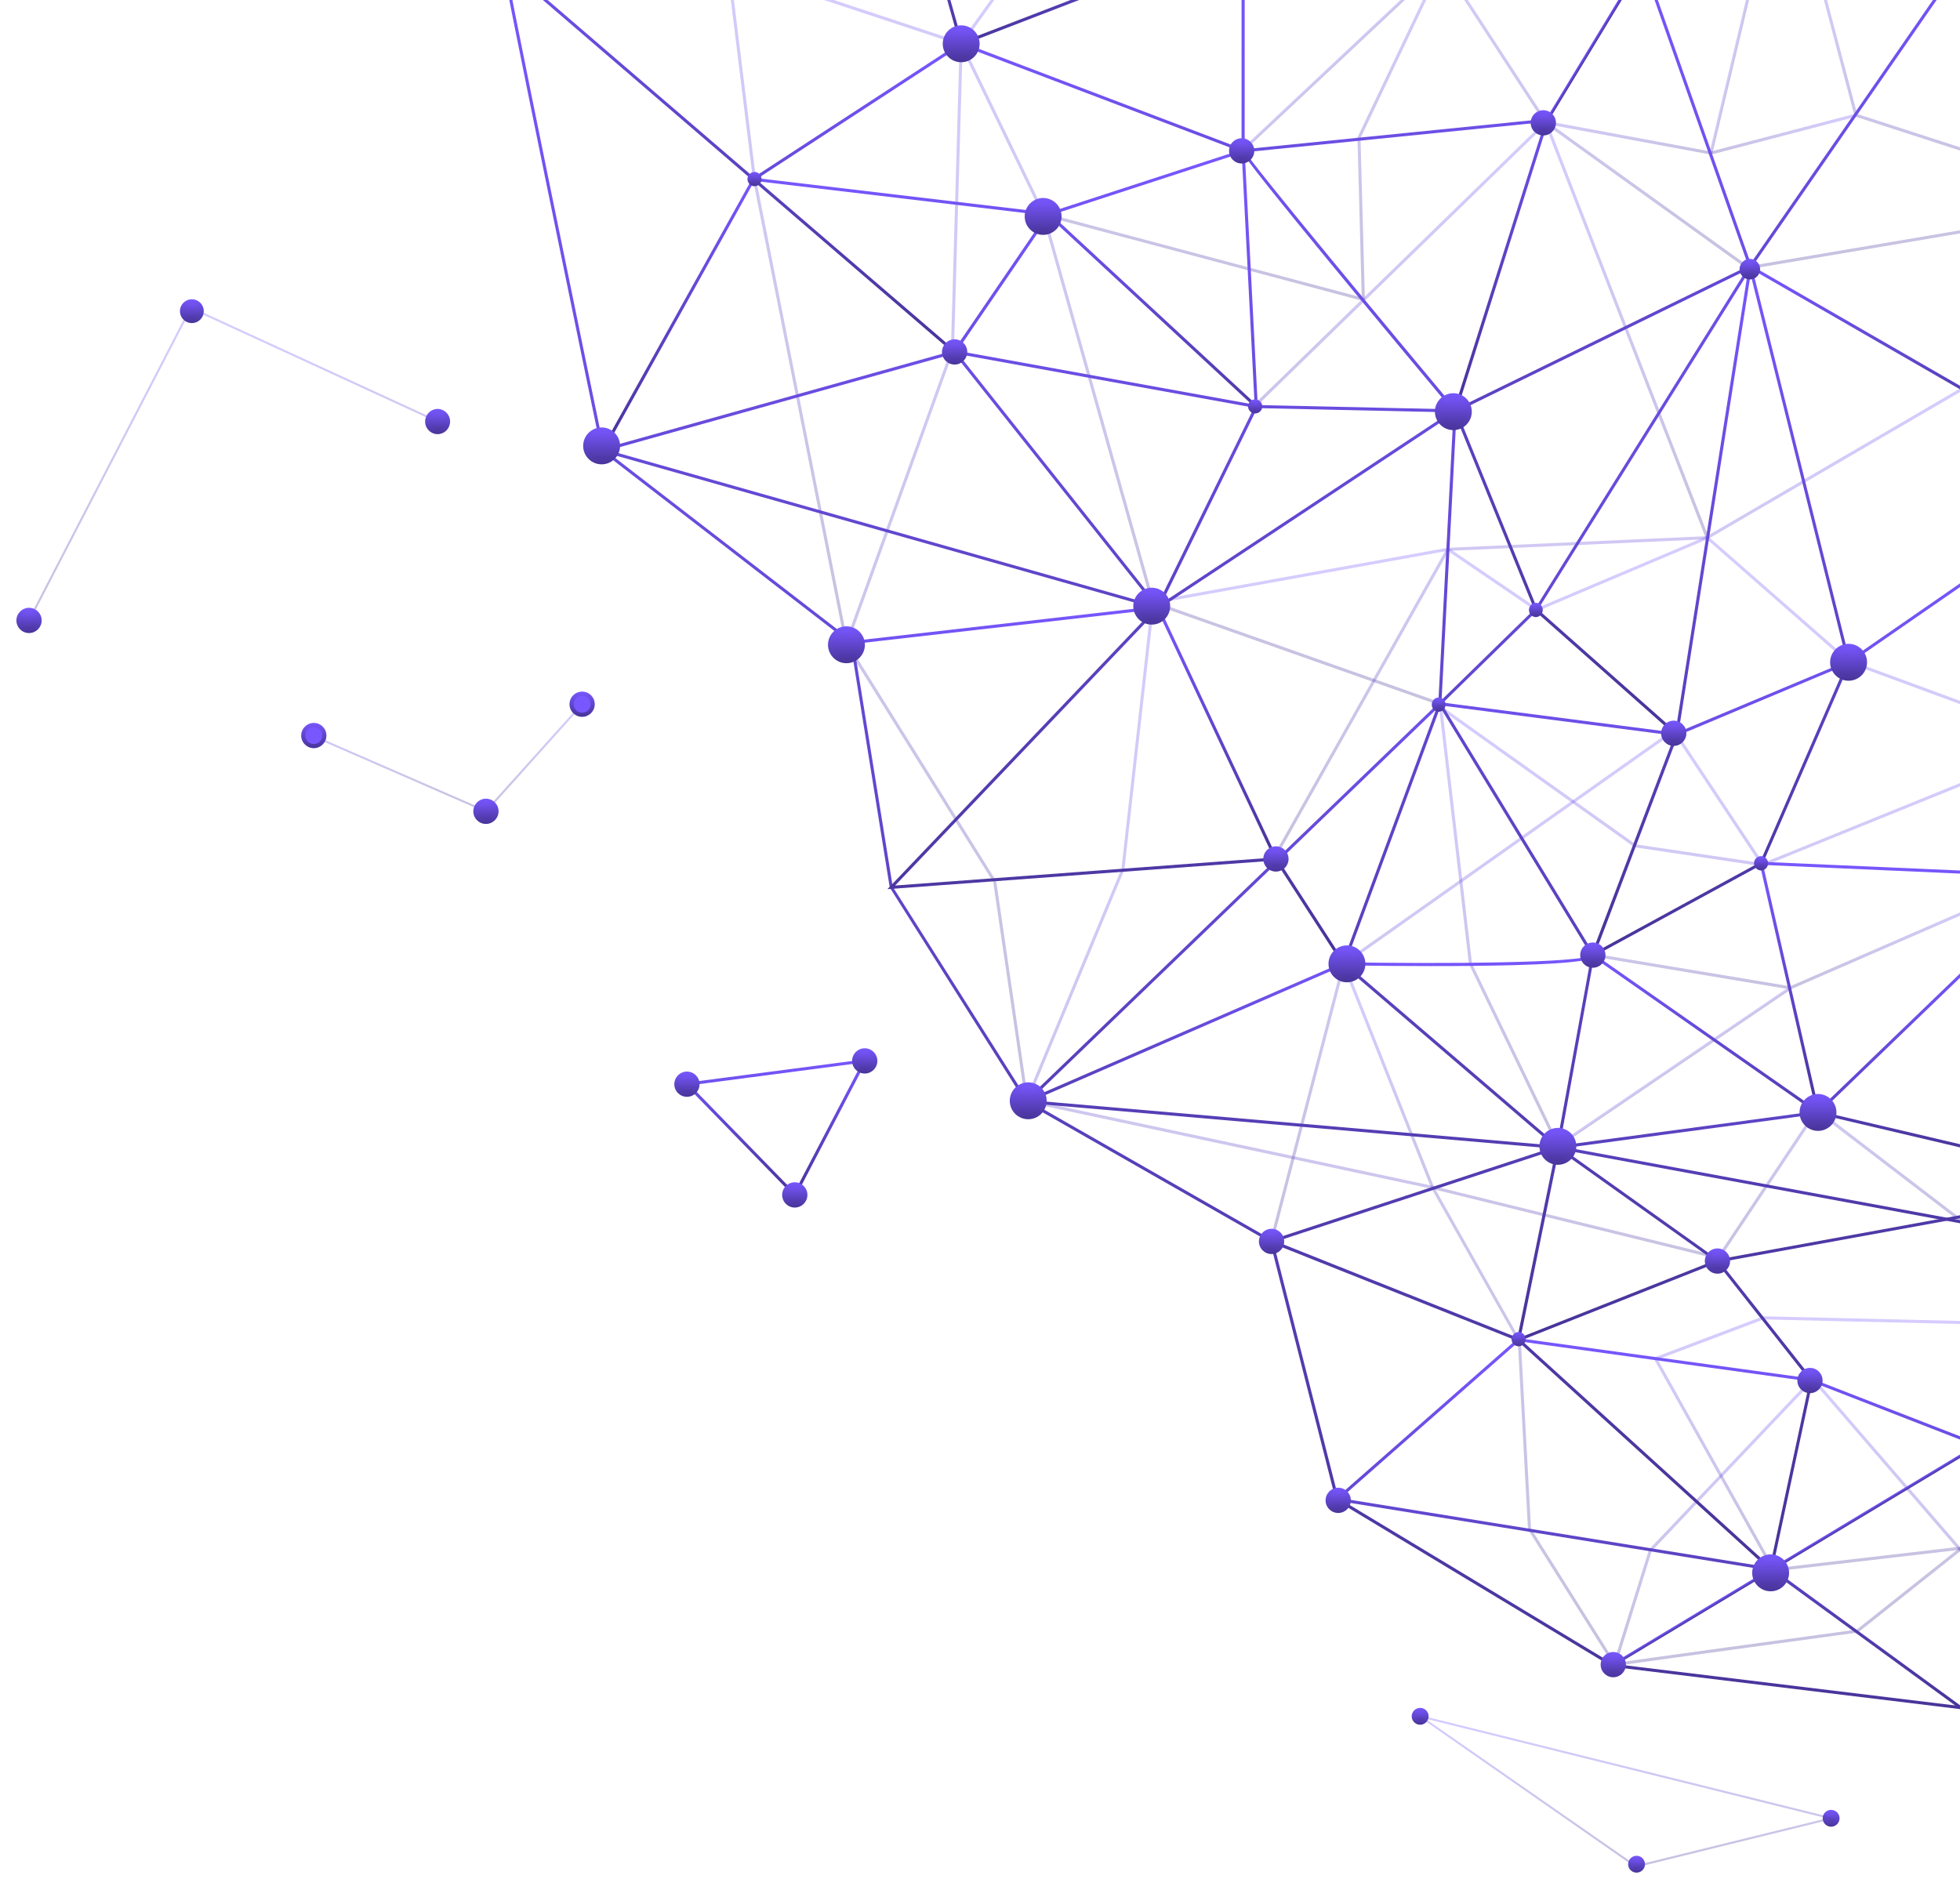 <svg xmlns="http://www.w3.org/2000/svg" width="478" height="460" fill="none"><g clip-path="url(#a)"><mask id="b" width="750" height="501" x="-270" y="-8" maskUnits="userSpaceOnUse" style="mask-type:luminance"><path fill="#fff" d="M-270 492.459h750v-500h-750v500Z"/></mask><g mask="url(#b)"><path fill="url(#c)" d="m46.41 74.771.22.1 60.24 27.72-.21.46-60.02-27.62-39.34 76.01-.44-.23 39.55-76.44Z" opacity=".3"/><path fill="url(#d)" d="m416.43 130.71.18.15 34.42 30.16 52.53 19.34-.26.7-52.66-19.39-.05-.05-34.29-30.05-41.55 17.58-21.72-14.78-71.54 12.89-7.28 64.86-23.28 56.09 98.69 21.09 21.28 37.8 2.48 45.75 20.6 32.76c4.16-.66 49.21-6.81 58.83-8.12l32.79-26.06.47.59-32.95 26.18-.1.01c-20.07 2.74-58.25 7.97-59.12 8.16l-.26.06-.15-.22-20.84-33.13-.01-.1-2.48-45.75-21.02-37.27-99.25-21.2 23.61-56.87 7.31-65.26 72.39-13.05.13.09 21.51 14.63 41.59-17.59Z" opacity=".3"/><path fill="url(#e)" d="m442.139 335.819 40.78 47.22-.57.49-40.24-46.6-39.28 41.4-8.68 27.81-.71-.22 8.73-27.98.06-.07 39.91-42.05Z" opacity=".3"/><path fill="url(#f)" d="M429.979 321.07h.07l53.48 1.25-.01.75-53.41-1.24-25.83 9.77 28.45 50.93 54.84-6.37.08.74-55.33 6.43-.12-.22-29-51.91 26.78-10.13Z" opacity=".3"/><path fill="url(#g)" d="m408.29 177.711 21.72 32.76 59.77-24.23.28.69-60.34 24.46-21.63-32.62-80.07 56.55-17.55 67.39-.73-.19 17.63-67.65.11-.08 80.81-57.08Z" opacity=".3"/><path fill="url(#h)" d="m158.299-14.91 76.38 25.28.07.15 20.08 41.57 26.62 94.58 69.29 24.46-.25.71-69.66-24.59-26.7-94.89-19.99-41.37-76.07-25.19.23-.71Z" opacity=".3"/><path fill="url(#i)" d="m303.719 36.532 51.949-48.792-.513-.546-51.949 48.791.513.547Z" opacity=".3"/><path fill="url(#j)" d="m345.869-18.58 31.41 48.19 49.12 35.31 74.83-12.68.13.74-75.14 12.73-.13-.09-49.36-35.489-.04-.06-31.45-48.24.63-.41Z" opacity=".3"/><path fill="url(#k)" d="m328.039 234.959 21.61 54.37 69.3 17.03 24.06-36.09 54.96 42.09-.46.59-54.32-41.6-23.91 35.87-.26-.07-69.92-17.19-21.75-54.73.69-.27Z" opacity=".3"/><path fill="url(#l)" d="m258.089-23.12.61.43-23.92 33.49-2.13 74.58-.02.05-25.79 71.531 36.1 57.92.02.08 7.81 53.49-.74.1-7.8-53.4-36.22-58.1 25.9-71.81 2.13-74.69.07-.09 23.98-33.58Z" opacity=".3"/><path fill="url(#m)" d="m175.79-25.97 8.53 69.3 22.47 113.6-.73.15-22.48-113.63-8.53-69.33.74-.09Z" opacity=".3"/><path fill="url(#n)" d="m441.239-16.42 11.68 44.22 52.4 16.99-.23.72-52.79-17.12-11.78-44.62.72-.19Z" opacity=".3"/><path fill="url(#o)" d="m377.149 29.211 39.56 101.8-.7.28-39.15-100.76-70.4 68.55-.53-.54 71.22-69.33Z" opacity=".3"/><path fill="url(#p)" d="m491.189 216.8.3.69-54.83 23.86-.11-.02-49.04-8.17.13-.74 48.93 8.15 54.62-23.77Z" opacity=".3"/><path fill="url(#q)" d="m379.605 280.163 57.234-38.878-.422-.62-57.234 38.878.422.62Z" opacity=".3"/><path fill="url(#r)" d="m486.089 90.05.38.65-70 40.82h-.09l-63.05 2.84-42.1 74.8-.65-.37 42.3-75.16.21-.01 63.16-2.84 69.84-40.73Z" opacity=".3"/><path fill="url(#s)" d="m350.859 171.749 48.05 34.2 31.01 4.61-.11.74-31.18-4.63-.08-.05-46.75-33.28 7.18 61.65 21.47 44.54-.68.33-21.52-44.66-.01-.06-7.38-63.39Z" opacity=".3"/><path fill="url(#t)" d="m354.54-15.869.68.32-23.42 49.23 1.08 39.86-.48-.13-78.01-20.79.2-.72 77.51 20.66-1.05-39.04 23.49-49.39Z" opacity=".3"/><path fill="url(#u)" d="m452.509 27.73.19.73-35.44 9.26-.08-.02-40.25-7.46.14-.74 40.16 7.45 35.28-9.22Z" opacity=".3"/><path fill="url(#v)" d="m417.63 37.402 13.597-57.029-.73-.174-13.596 57.03.729.173Z" opacity=".3"/><path fill="url(#w)" d="M121.03-17.04h.75c0 3.08 24.57 121.92 25.55 126.65l60.78 46.92 9.61 59.77 32.96 52.1 59.76 34.15.04.15 15.95 62.75 66.96 40.39 157.7 19.18-.09.74-157.86-19.2-.07-.04-67.3-40.59-.04-.15-15.95-62.75-59.64-34.08-33.15-52.46-9.57-59.56-60.76-46.9-.03-.14c-1.05-5.04-25.6-123.73-25.6-126.93Z"/><path fill="url(#x)" d="m393.445 406.519 108.042-65.017-.386-.643-108.043 65.018.387.642Z"/><path fill="url(#y)" d="m370.22 326.39 71.6 9.88 72.05 28.01-.28.7-71.96-27.99-71.17-9.81-43.52 38.27 105.12 16.95.07.05 46.37 33.85-.44.6-46.3-33.79-106.51-17.17 44.97-39.55Z"/><path fill="url(#z)" d="M302.799-27.17h.75V36.8c.67 1.99 37.49 46.29 51.62 63.19l.09.111-.01.15-3.68 70.47 22.77-22.25 52.09-83.47-29.26-82.99.71-.25 29.38 83.33-.1.15-52.24 83.69-23.3 22.78 37.23 61.17-.03.14-8.49 46.68 38.8 27.65 23.03 29.19-.04.17-10 46.75-62-56.36-61.13-24.34 70.18-23.04-51.93-44.51 23.53-63.62 3.72-71.23c-12.26-14.66-51.7-61.96-51.7-63.56v-63.97h.01Zm85.27 260.211-36.84-60.52-23.1 62.46 51.54 44.18 8.4-46.12Zm30.52 74.82-38.71-27.58-68.67 22.54 59.33 23.64.05.05 61.08 55.53 9.69-45.3-22.77-28.88Z"/><path fill="url(#A)" d="m493.79 131.369.43.62-43.18 29.85-42.09 17.67-.1-.01-57.57-7.44-100.02 96.31 129.13 11.16-9.54 46.65 47.86-18.94 73.1-13.34.13.73-73.03 13.33-49.08 19.42 9.65-47.17-129.93-11.23 101.47-97.71.18.02 57.65 7.45 41.84-17.55 43.1-29.82Z"/><path fill="url(#B)" d="m486.82 228.96.52.54-43.8 42.2-.12.01-61.11 8.22 144.82 26.76-.14.74-149.44-27.62 65.65-8.82 43.62-42.03Z"/><path fill="url(#C)" d="m388.1 232.189.58.46 54.85 38.34 45.24 10.64-.17.73-45.38-10.68-.06-.04-54.58-38.15c-3.3 2.88-54.53 2.08-60.81 1.97l-77.22 33.55-.3-.69 77.37-33.61h.08c22.67.4 59.11.26 60.4-1.81v-.71Z"/><path fill="url(#D)" d="m429.03 210.18 61.26 2.69-.03.75-60.28-2.65 13.75 60.29-.73.17-13.97-61.25Z"/><path fill="url(#E)" d="m426.76 63.16 24.46 98.399-.05.12-21.37 49.16-42.05 22.94 20.79-54.79 18.22-115.83Zm23.68 98.339-23.51-94.56-17.66 112.25-20.09 52.97 40.04-21.84 21.22-48.82Z"/><path fill="url(#F)" d="m485.17-19.92.62.43-58.69 84.83-71.74 35.08 19.56 48.1 34.23 30.32-.5.56-34.36-30.44-.03-.08-19.86-48.83.32-.15 71.87-35.14 58.58-84.68Z"/><path fill="url(#G)" d="m303.52 36.29 3.21 62.51 49.36 1.08-73.15 48.411.47.59-.91-.26-64.2 67.37 93.07-6.88.12.19 16.52 25.59-.63.41-16.4-25.4-94.57 6.98 65.27-68.49-136.08-38.57 86.56-24.19-.27-.34.74.13 22.86-33.49.12-.04 47.91-15.6Zm2.45 62.42-3.15-61.41-46.85 15.27-22.52 33 72.52 13.14Zm-24.6 48.821-48.69-61.26-84.3 23.56 132.99 37.7Zm24.45-48.09-72.1-13.06 48.58 61.12 23.52-48.06Zm47.86 1.14-47.07-1.04-23.28 47.6 70.35-46.56Z"/><path fill="url(#H)" d="m282.61 147.8.12.25 28.78 61.3-.68.32-28.67-61.06-74.36 8.5-.08-.75 74.89-8.56Z"/><path fill="url(#I)" d="m232.574 86.15.488-.568L99.794-29.02l-.49.569L232.575 86.15Z"/><path fill="url(#J)" d="m183.57 43.33.25.03 72.08 8.54.09.08 50.64 46.91-.51.55-50.55-46.82-71.59-8.49-36.66 65.88-.66-.37 36.91-66.31Z"/><path fill="url(#K)" d="m223.039-31 11.62 41.18 57.72-22.24.27.7-58.49 22.54-.11-.4-11.73-41.58.72-.2Z"/><path fill="url(#L)" d="m234.37 10.26 68.85 26.16 74.58-7.51-22.56 71.44-.72-.23 22.22-70.35-73.62 7.41-.08-.03-68.58-26.05-50.48 32.94-.41-.63 50.8-33.15Z"/><path fill="url(#M)" d="m377.606 29.527 27.165-44.785-.642-.389-27.164 44.785.641.39Z"/><path fill="url(#N)" d="m503.409 109.607.374-.65L427.02 64.71l-.374.65 76.763 44.247Z"/><path fill="url(#O)" d="M431.82 379.641a4 4 0 1 0 0 8 4 4 0 0 0 0-8Z"/><path fill="url(#P)" d="M431.82 379.141c2.48 0 4.5 2.02 4.5 4.5s-2.02 4.5-4.5 4.5-4.5-2.02-4.5-4.5 2.02-4.5 4.5-4.5Zm0 8c1.93 0 3.5-1.57 3.5-3.5s-1.57-3.5-3.5-3.5-3.5 1.57-3.5 3.5 1.57 3.5 3.5 3.5Z"/><path fill="url(#Q)" d="M438.839 336.731a2.58 2.58 0 1 1 5.16 0 2.58 2.58 0 0 1-5.16 0Z"/><path fill="url(#R)" d="M441.409 333.651c1.7 0 3.08 1.38 3.08 3.08 0 1.7-1.38 3.08-3.08 3.08-1.7 0-3.08-1.38-3.08-3.08.01-1.7 1.39-3.08 3.08-3.08Zm0 5.16c1.15 0 2.08-.93 2.08-2.08 0-1.14-.93-2.08-2.08-2.08s-2.08.93-2.08 2.08c.01 1.15.94 2.08 2.08 2.08Z"/><path fill="url(#S)" d="M390.86 406.029a2.58 2.58 0 1 1 2.58 2.58c-1.42-.01-2.58-1.16-2.58-2.58Z"/><path fill="url(#T)" d="M393.44 402.949c1.7 0 3.08 1.38 3.08 3.08 0 1.7-1.38 3.08-3.08 3.08-1.7 0-3.08-1.38-3.08-3.08 0-1.7 1.38-3.08 3.08-3.08Zm0 5.15c1.15 0 2.08-.93 2.08-2.08 0-1.14-.93-2.08-2.08-2.08s-2.08.93-2.08 2.08.93 2.08 2.08 2.08Z"/><path fill="url(#U)" d="M446.569 441.97a1.55 1.55 0 1 0 0 3.1 1.55 1.55 0 0 0 0-3.1Z"/><path fill="url(#V)" d="M446.569 441.461c1.13 0 2.05.92 2.05 2.05s-.92 2.05-2.05 2.05-2.05-.92-2.05-2.05c-.01-1.12.91-2.05 2.05-2.05Zm0 3.11a1.05 1.05 0 1 0-1.05-1.05c-.01.58.46 1.05 1.05 1.05Z"/><path fill="url(#W)" d="M328.489 231.1a4 4 0 1 0 0 8 4 4 0 0 0 0-8Z"/><path fill="url(#X)" d="M328.489 230.6c2.48 0 4.5 2.02 4.5 4.5s-2.02 4.5-4.5 4.5-4.5-2.02-4.5-4.5c.01-2.49 2.02-4.5 4.5-4.5Zm0 7.99c1.93 0 3.5-1.57 3.5-3.5s-1.57-3.5-3.5-3.5-3.5 1.57-3.5 3.5 1.58 3.5 3.5 3.5Z"/><path fill="url(#Y)" d="M206.431 153.27a4 4 0 1 0 0 8 4 4 0 0 0 0-8Z"/><path fill="url(#Z)" d="M206.431 152.77c2.48 0 4.5 2.02 4.5 4.5s-2.02 4.5-4.5 4.5-4.5-2.02-4.5-4.5 2.02-4.5 4.5-4.5Zm0 8c1.93 0 3.5-1.57 3.5-3.5s-1.57-3.5-3.5-3.5-3.5 1.57-3.5 3.5 1.57 3.5 3.5 3.5Z"/><path fill="url(#aa)" d="M254.399 48.79a4 4 0 1 0 0 8 4 4 0 0 0 0-8Z"/><path fill="url(#ab)" d="M254.399 48.29c2.48 0 4.5 2.02 4.5 4.5s-2.02 4.5-4.5 4.5-4.5-2.02-4.5-4.5 2.02-4.5 4.5-4.5Zm0 8c1.93 0 3.5-1.57 3.5-3.5s-1.57-3.5-3.5-3.5-3.5 1.57-3.5 3.5 1.57 3.5 3.5 3.5Z"/><path fill="url(#ac)" d="M450.829 157.531a4 4 0 1 0 0 8 4 4 0 0 0 0-8Z"/><path fill="url(#ad)" d="M450.829 157.041c2.48 0 4.5 2.02 4.5 4.5s-2.02 4.5-4.5 4.5-4.5-2.02-4.5-4.5a4.5 4.5 0 0 1 4.5-4.5Zm0 7.99c1.93 0 3.5-1.57 3.5-3.5s-1.57-3.5-3.5-3.5-3.5 1.57-3.5 3.5 1.57 3.5 3.5 3.5Z"/><path fill="url(#ae)" d="M443.369 267.34a4 4 0 1 0 0 8 4 4 0 0 0 0-8Z"/><path fill="url(#af)" d="M443.369 266.84c2.48 0 4.5 2.02 4.5 4.5s-2.02 4.5-4.5 4.5-4.5-2.02-4.5-4.5 2.02-4.5 4.5-4.5Zm0 8c1.93 0 3.5-1.57 3.5-3.5s-1.57-3.5-3.5-3.5-3.5 1.57-3.5 3.5 1.57 3.5 3.5 3.5Z"/><path fill="url(#ag)" d="M379.931 275.609a4 4 0 1 0 0 8 4 4 0 0 0 0-8Z"/><path fill="url(#ah)" d="M379.931 275.109c2.48 0 4.5 2.02 4.5 4.5s-2.02 4.5-4.5 4.5-4.5-2.02-4.5-4.5c.01-2.49 2.02-4.5 4.5-4.5Zm0 7.99c1.93 0 3.5-1.57 3.5-3.5s-1.57-3.5-3.5-3.5-3.5 1.57-3.5 3.5c.01 1.93 1.58 3.5 3.5 3.5Z"/><path fill="url(#ai)" d="M250.76 264.5a4 4 0 1 0 0 8 4 4 0 0 0 0-8Z"/><path fill="url(#aj)" d="M250.76 264c2.48 0 4.5 2.02 4.5 4.5s-2.02 4.5-4.5 4.5-4.5-2.02-4.5-4.5 2.02-4.5 4.5-4.5Zm0 8c1.93 0 3.5-1.57 3.5-3.5s-1.57-3.5-3.5-3.5-3.5 1.57-3.5 3.5 1.57 3.5 3.5 3.5Z"/><path fill="url(#ak)" d="M354.439 96.41a4 4 0 1 0 0 8 4 4 0 0 0 0-8Z"/><path fill="url(#al)" d="M354.439 95.91c2.48 0 4.5 2.02 4.5 4.5s-2.02 4.5-4.5 4.5-4.5-2.02-4.5-4.5 2.02-4.5 4.5-4.5Zm0 8c1.93 0 3.5-1.57 3.5-3.5s-1.57-3.5-3.5-3.5-3.5 1.57-3.5 3.5 1.57 3.5 3.5 3.5Z"/><path fill="url(#am)" d="M280.88 143.85a4 4 0 1 0 0 8 4 4 0 0 0 0-8Z"/><path fill="url(#an)" d="M280.88 143.35c2.48 0 4.5 2.02 4.5 4.5s-2.02 4.5-4.5 4.5-4.5-2.02-4.5-4.5 2.02-4.5 4.5-4.5Zm0 8c1.93 0 3.5-1.57 3.5-3.5s-1.57-3.5-3.5-3.5-3.5 1.57-3.5 3.5 1.57 3.5 3.5 3.5Z"/><path fill="url(#ao)" d="M234.409 6.68a4 4 0 1 0 0 8 4 4 0 0 0 0-8Z"/><path fill="url(#ap)" d="M234.409 6.18c2.48 0 4.5 2.02 4.5 4.5s-2.02 4.5-4.5 4.5-4.5-2.02-4.5-4.5 2.02-4.5 4.5-4.5Zm0 8c1.93 0 3.5-1.57 3.5-3.5s-1.57-3.5-3.5-3.5-3.5 1.57-3.5 3.5 1.57 3.5 3.5 3.5Z"/><path fill="url(#aq)" d="M146.72 104.76a4 4 0 1 0 0 8 4 4 0 0 0 0-8Z"/><path fill="url(#ar)" d="M146.72 104.26c2.48 0 4.5 2.02 4.5 4.5s-2.02 4.5-4.5 4.5-4.5-2.02-4.5-4.5c.01-2.48 2.02-4.5 4.5-4.5Zm0 8c1.93 0 3.5-1.57 3.5-3.5s-1.57-3.5-3.5-3.5-3.5 1.57-3.5 3.5c.01 1.93 1.57 3.5 3.5 3.5Z"/><path fill="url(#as)" d="M307.53 302.791a2.58 2.58 0 1 1 2.58 2.58c-1.43 0-2.58-1.15-2.58-2.58Z"/><path fill="url(#at)" d="M310.101 299.721c1.7 0 3.08 1.38 3.08 3.08 0 1.7-1.38 3.08-3.08 3.08-1.7 0-3.08-1.38-3.08-3.08.01-1.7 1.39-3.08 3.08-3.08Zm0 5.15c1.15 0 2.08-.93 2.08-2.08 0-1.14-.93-2.08-2.08-2.08s-2.08.93-2.08 2.08c.01 1.15.94 2.08 2.08 2.08Z"/><path fill="url(#au)" d="M405.611 178.859a2.58 2.58 0 1 1 2.58 2.58 2.586 2.586 0 0 1-2.58-2.58Z"/><path fill="url(#av)" d="M408.191 175.779c1.7 0 3.08 1.38 3.08 3.08 0 1.7-1.38 3.08-3.08 3.08-1.7 0-3.08-1.38-3.08-3.08 0-1.7 1.38-3.08 3.08-3.08Zm0 5.15c1.15 0 2.08-.93 2.08-2.08 0-1.14-.93-2.08-2.08-2.08s-2.08.93-2.08 2.08.93 2.08 2.08 2.08Z"/><path fill="url(#aw)" d="M308.589 209.51a2.58 2.58 0 1 1 2.58 2.58c-1.42-.01-2.58-1.16-2.58-2.58Z"/><path fill="url(#ax)" d="M311.169 206.43c1.7 0 3.08 1.38 3.08 3.08 0 1.7-1.38 3.08-3.08 3.08-1.7 0-3.08-1.38-3.08-3.08 0-1.7 1.38-3.08 3.08-3.08Zm0 5.15c1.14 0 2.08-.93 2.08-2.08s-.93-2.08-2.08-2.08-2.08.93-2.08 2.08.94 2.08 2.08 2.08Z"/><path fill="url(#ay)" d="M373.799 29.961a2.58 2.58 0 1 1 5.16 0c0 1.43-1.15 2.58-2.58 2.58-1.42-.01-2.58-1.16-2.58-2.58Z"/><path fill="url(#az)" d="M376.379 26.881c1.7 0 3.08 1.38 3.08 3.08 0 1.7-1.38 3.08-3.08 3.08-1.7 0-3.08-1.38-3.08-3.08 0-1.7 1.38-3.08 3.08-3.08Zm0 5.15c1.15 0 2.08-.93 2.08-2.08 0-1.14-.93-2.08-2.08-2.08-1.14 0-2.08.93-2.08 2.08s.94 2.08 2.08 2.08Z"/><path fill="url(#aA)" d="M230.239 85.84a2.58 2.58 0 1 1 5.16 0 2.58 2.58 0 0 1-5.16 0Z"/><path fill="url(#aB)" d="M232.81 82.76c1.7 0 3.08 1.38 3.08 3.08 0 1.7-1.38 3.08-3.08 3.08-1.7 0-3.08-1.38-3.08-3.08.01-1.7 1.38-3.08 3.08-3.08Zm0 5.16c1.15 0 2.08-.93 2.08-2.08s-.93-2.08-2.08-2.08c-1.14 0-2.08.93-2.08 2.08s.94 2.08 2.08 2.08Z"/><path fill="url(#aC)" d="M7.08 148.752a2.58 2.58 0 1 0 0 5.16 2.58 2.58 0 0 0 0-5.16Z"/><path fill="url(#aD)" d="M7.08 148.252c1.7 0 3.08 1.38 3.08 3.08 0 1.7-1.38 3.08-3.08 3.08-1.7 0-3.08-1.38-3.08-3.08 0-1.7 1.39-3.08 3.08-3.08Zm0 5.15c1.14 0 2.08-.93 2.08-2.08 0-1.14-.93-2.08-2.08-2.08s-2.08.93-2.08 2.08.94 2.08 2.08 2.08Z"/><path fill="url(#aE)" d="m141.778 171.599.37.34-23.57 26.25-.17-.07-41.58-18.13.2-.45 41.42 18.05 23.33-25.99Z" opacity=".3"/><path fill="url(#aF)" d="m211.561 258.3-17.63 33.79-27.18-27.92 44.81-5.87Zm-17.82 32.52 16.49-31.6-41.9 5.5 25.41 26.1Z"/><path fill="url(#aG)" d="M191.261 291.461a2.58 2.58 0 1 1 2.58 2.58 2.586 2.586 0 0 1-2.58-2.58Z"/><path fill="url(#aH)" d="M193.83 288.381c1.7 0 3.08 1.38 3.08 3.08 0 1.7-1.38 3.08-3.08 3.08-1.7 0-3.08-1.38-3.08-3.08 0-1.7 1.38-3.08 3.08-3.08Zm0 5.15c1.15 0 2.08-.93 2.08-2.08 0-1.14-.93-2.08-2.08-2.08-1.14 0-2.08.93-2.08 2.08s.94 2.08 2.08 2.08Z"/><path fill="#7857FF" d="M73.96 179.41a2.58 2.58 0 1 1 5.16 0 2.58 2.58 0 0 1-5.16 0Z"/><path fill="url(#aI)" d="M76.53 176.33c1.7 0 3.08 1.38 3.08 3.08 0 1.7-1.38 3.08-3.08 3.08-1.7 0-3.08-1.38-3.08-3.08 0-1.7 1.39-3.08 3.08-3.08Zm0 5.15c1.14 0 2.08-.93 2.08-2.08s-.93-2.08-2.08-2.08-2.08.93-2.08 2.08c.01 1.15.94 2.08 2.08 2.08Z"/><path fill="url(#aJ)" d="M115.94 197.891a2.58 2.58 0 1 1 2.58 2.58 2.586 2.586 0 0 1-2.58-2.58Z"/><path fill="url(#aK)" d="M118.509 194.811c1.7 0 3.08 1.38 3.08 3.08 0 1.7-1.38 3.08-3.08 3.08-1.7 0-3.08-1.38-3.08-3.08.01-1.7 1.39-3.08 3.08-3.08Zm0 5.15c1.15 0 2.08-.93 2.08-2.08s-.93-2.08-2.08-2.08c-1.14 0-2.08.93-2.08 2.08s.94 2.08 2.08 2.08Z"/><path fill="url(#aL)" d="M164.96 264.451a2.58 2.58 0 1 1 5.16 0 2.58 2.58 0 0 1-5.16 0Z"/><path fill="url(#aM)" d="M167.529 261.371c1.7 0 3.08 1.38 3.08 3.08 0 1.7-1.38 3.08-3.08 3.08-1.7 0-3.08-1.38-3.08-3.08.01-1.7 1.39-3.08 3.08-3.08Zm0 5.16c1.14 0 2.08-.93 2.08-2.08 0-1.14-.93-2.08-2.08-2.08-1.14 0-2.08.93-2.08 2.08.01 1.14.94 2.08 2.08 2.08Z"/><path fill="url(#aN)" d="M208.31 258.762a2.58 2.58 0 1 1 5.16 0 2.58 2.58 0 0 1-5.16 0Z"/><path fill="url(#aO)" d="M210.89 255.692c1.7 0 3.08 1.38 3.08 3.08 0 1.7-1.38 3.08-3.08 3.08-1.7 0-3.08-1.38-3.08-3.08 0-1.7 1.38-3.08 3.08-3.08Zm0 5.15c1.14 0 2.08-.93 2.08-2.08 0-1.14-.93-2.08-2.08-2.08s-2.08.93-2.08 2.08.93 2.08 2.08 2.08Z"/><path fill="#7857FF" d="M139.389 171.77a2.58 2.58 0 1 1 2.58 2.58 2.586 2.586 0 0 1-2.58-2.58Z"/><path fill="url(#aP)" d="M141.969 168.69c1.7 0 3.08 1.38 3.08 3.08 0 1.7-1.38 3.08-3.08 3.08-1.7 0-3.08-1.38-3.08-3.08 0-1.7 1.38-3.08 3.08-3.08Zm0 5.15c1.14 0 2.08-.93 2.08-2.08 0-1.14-.93-2.08-2.08-2.08s-2.08.93-2.08 2.08.93 2.08 2.08 2.08Z"/><path fill="url(#aQ)" d="M104.19 102.82a2.58 2.58 0 1 1 2.58 2.58 2.586 2.586 0 0 1-2.58-2.58Z"/><path fill="url(#aR)" d="M106.76 99.74a3.081 3.081 0 0 1 0 6.16c-1.7 0-3.08-1.38-3.08-3.08.01-1.7 1.39-3.08 3.08-3.08Zm0 5.16c1.14 0 2.08-.93 2.08-2.08s-.93-2.08-2.08-2.08c-1.14 0-2.08.93-2.08 2.08.01 1.14.94 2.08 2.08 2.08Z"/><path fill="url(#aS)" d="M385.889 232.959a2.58 2.58 0 1 1 2.58 2.58c-1.43 0-2.58-1.15-2.58-2.58Z"/><path fill="url(#aT)" d="M388.459 229.889c1.7 0 3.08 1.38 3.08 3.08 0 1.7-1.38 3.08-3.08 3.08-1.7 0-3.08-1.38-3.08-3.08 0-1.7 1.39-3.08 3.08-3.08Zm0 5.15c1.14 0 2.08-.93 2.08-2.08 0-1.14-.93-2.08-2.08-2.08s-2.08.93-2.08 2.08c.01 1.15.94 2.08 2.08 2.08Z"/><path fill="url(#aU)" d="M302.819 34.219a2.58 2.58 0 1 0 .001 5.161 2.58 2.58 0 0 0-.001-5.161Z"/><path fill="url(#aV)" d="M302.819 33.719c1.7 0 3.08 1.38 3.08 3.08 0 1.7-1.38 3.08-3.08 3.08-1.7 0-3.08-1.38-3.08-3.08 0-1.7 1.38-3.08 3.08-3.08Zm0 5.16c1.15 0 2.08-.93 2.08-2.08 0-1.14-.93-2.08-2.08-2.08s-2.08.93-2.08 2.08c0 1.14.93 2.08 2.08 2.08Z"/><path fill="url(#aW)" d="M323.79 365.959a2.58 2.58 0 0 1 2.58-2.58c1.43 0 2.58 1.15 2.58 2.58a2.58 2.58 0 1 1-5.16 0Z"/><path fill="url(#aX)" d="M326.36 362.879c1.7 0 3.08 1.38 3.08 3.08 0 1.7-1.38 3.08-3.08 3.08-1.7 0-3.08-1.38-3.08-3.08.01-1.7 1.39-3.08 3.08-3.08Zm0 5.16c1.15 0 2.08-.93 2.08-2.08 0-1.14-.93-2.08-2.08-2.08s-2.08.93-2.08 2.08c.01 1.14.94 2.08 2.08 2.08Z"/><path fill="url(#aY)" d="M416.271 307.59a2.58 2.58 0 1 1 5.16 0 2.58 2.58 0 0 1-5.16 0Z"/><path fill="url(#aZ)" d="M418.851 304.51c1.7 0 3.08 1.38 3.08 3.08 0 1.7-1.38 3.08-3.08 3.08-1.7 0-3.08-1.38-3.08-3.08 0-1.7 1.38-3.08 3.08-3.08Zm0 5.16c1.15 0 2.08-.93 2.08-2.08s-.93-2.08-2.08-2.08-2.08.93-2.08 2.08.93 2.08 2.08 2.08Z"/><path fill="url(#ba)" d="M369.14 326.651a1.24 1.24 0 1 1 2.48 0 1.24 1.24 0 0 1-2.48 0Z"/><path fill="url(#bb)" d="M370.38 324.901a1.741 1.741 0 0 1 0 3.48c-.96 0-1.74-.78-1.74-1.74 0-.95.78-1.74 1.74-1.74Zm0 2.49c.41 0 .74-.33.74-.74s-.33-.74-.74-.74-.74.33-.74.74.33.74.74.74Z"/><path fill="url(#bc)" d="M428.26 210.569a1.24 1.24 0 1 1 2.48 0 1.24 1.24 0 0 1-2.48 0Z"/><path fill="url(#bd)" d="M429.51 208.829a1.741 1.741 0 0 1 0 3.48c-.96 0-1.74-.78-1.74-1.74-.01-.96.78-1.74 1.74-1.74Zm0 2.49c.41 0 .74-.33.74-.74s-.33-.74-.74-.74-.74.33-.74.74c-.01.4.33.74.74.74Z"/><path fill="url(#be)" d="M349.621 171.859a1.24 1.24 0 1 1 1.24 1.24c-.69.01-1.24-.55-1.24-1.24Z"/><path fill="url(#bf)" d="M350.861 170.12a1.741 1.741 0 0 1 0 3.48 1.741 1.741 0 0 1 0-3.48Zm0 2.49c.41 0 .74-.33.74-.74s-.33-.74-.74-.74-.74.33-.74.74c0 .4.33.74.74.74Z"/><path fill="url(#bg)" d="M373.32 148.779a1.24 1.24 0 1 1 1.24 1.24c-.69.01-1.24-.55-1.24-1.24Z"/><path fill="url(#bh)" d="M374.56 147.04a1.741 1.741 0 0 1 0 3.48 1.741 1.741 0 0 1 0-3.48Zm0 2.49c.41 0 .74-.33.74-.74s-.33-.74-.74-.74-.74.33-.74.74.33.74.74.74Z"/><path fill="url(#bi)" d="M424.74 65.65a2.01 2.01 0 1 1 4.02 0 2.01 2.01 0 0 1-4.02 0Z"/><path fill="url(#bj)" d="M426.75 63.14c1.38 0 2.51 1.13 2.51 2.51s-1.13 2.51-2.51 2.51-2.51-1.13-2.51-2.51 1.13-2.51 2.51-2.51Zm0 4.02c.83 0 1.51-.68 1.51-1.51s-.68-1.51-1.51-1.51-1.51.68-1.51 1.51.68 1.51 1.51 1.51Z"/><path fill="url(#bk)" d="M304.86 99.168a1.24 1.24 0 1 1 2.48 0 1.24 1.24 0 0 1-2.48 0Z"/><path fill="url(#bl)" d="M306.11 97.418c.96 0 1.74.78 1.74 1.74a1.741 1.741 0 0 1-3.48 0c-.01-.95.77-1.74 1.74-1.74Zm0 2.49c.41 0 .74-.33.74-.74s-.33-.74-.74-.74-.74.33-.74.74c-.01.41.33.74.74.74Z"/><path fill="url(#bm)" d="M182.79 43.68a1.24 1.24 0 1 1 2.48 0 1.24 1.24 0 0 1-2.48 0Z"/><path fill="url(#bn)" d="M184.039 41.94a1.741 1.741 0 0 1 0 3.48c-.96 0-1.74-.78-1.74-1.74-.01-.96.78-1.74 1.74-1.74Zm0 2.49c.41 0 .74-.33.74-.74s-.33-.74-.74-.74-.74.33-.74.74c-.01.4.33.74.74.74Z"/><path fill="url(#bo)" d="m345.099 418.07 102.51 25.45-48.71 12-.09-.06-53.71-37.39Zm100.42 25.45-97.92-24.31 51.39 35.76 46.53-11.45Z" opacity=".3"/><path fill="url(#bp)" d="M44.39 75.9a2.4 2.4 0 1 1 2.4 2.4c-1.32 0-2.4-1.08-2.4-2.4Z"/><path fill="url(#bq)" d="M46.79 73c1.6 0 2.9 1.3 2.9 2.9 0 1.6-1.3 2.9-2.9 2.9-1.6 0-2.9-1.3-2.9-2.9 0-1.6 1.3-2.9 2.9-2.9Zm0 4.8a1.9 1.9 0 1 0 0-3.8 1.9 1.9 0 1 0 0 3.8Z"/><path fill="url(#br)" d="M399.12 453.16a1.55 1.55 0 1 0 0 3.1 1.55 1.55 0 0 0 0-3.1Z"/><path fill="url(#bs)" d="M399.12 452.66c1.13 0 2.05.92 2.05 2.05s-.92 2.05-2.05 2.05-2.05-.92-2.05-2.05.92-2.05 2.05-2.05Zm0 3.11a1.05 1.05 0 1 0 0-2.1 1.05 1.05 0 0 0 0 2.1Z"/><path fill="url(#bt)" d="M346.349 417.089a1.55 1.55 0 1 0 0 3.1 1.55 1.55 0 0 0 0-3.1Z"/><path fill="url(#bu)" d="M346.349 416.589c1.13 0 2.05.92 2.05 2.05s-.92 2.05-2.05 2.05-2.06-.92-2.06-2.05c.01-1.13.93-2.05 2.06-2.05Zm0 3.11a1.05 1.05 0 1 0 0-2.1c-.58 0-1.06.47-1.06 1.05.01.57.48 1.05 1.06 1.05Z"/></g></g><defs><linearGradient id="c" x1="56.865" x2="56.865" y1="74.771" y2="151.441" gradientUnits="userSpaceOnUse"><stop stop-color="#7857FF"/><stop offset="1" stop-color="#483499"/></linearGradient><linearGradient id="d" x1="376.725" x2="376.725" y1="130.71" y2="406.43" gradientUnits="userSpaceOnUse"><stop stop-color="#7857FF"/><stop offset="1" stop-color="#483499"/></linearGradient><linearGradient id="e" x1="438.179" x2="438.179" y1="335.819" y2="406.139" gradientUnits="userSpaceOnUse"><stop stop-color="#7857FF"/><stop offset="1" stop-color="#483499"/></linearGradient><linearGradient id="f" x1="445.424" x2="445.424" y1="321.07" y2="383.33" gradientUnits="userSpaceOnUse"><stop stop-color="#7857FF"/><stop offset="1" stop-color="#483499"/></linearGradient><linearGradient id="g" x1="399.9" x2="399.9" y1="177.711" y2="302.711" gradientUnits="userSpaceOnUse"><stop stop-color="#7857FF"/><stop offset="1" stop-color="#483499"/></linearGradient><linearGradient id="h" x1="254.404" x2="254.404" y1="-14.91" y2="171.84" gradientUnits="userSpaceOnUse"><stop stop-color="#7857FF"/><stop offset="1" stop-color="#483499"/></linearGradient><linearGradient id="i" x1="329.18" x2="329.694" y1="11.589" y2="12.136" gradientUnits="userSpaceOnUse"><stop stop-color="#7857FF"/><stop offset="1" stop-color="#483499"/></linearGradient><linearGradient id="j" x1="423.299" x2="423.299" y1="-18.579" y2="65.711" gradientUnits="userSpaceOnUse"><stop stop-color="#7857FF"/><stop offset="1" stop-color="#483499"/></linearGradient><linearGradient id="k" x1="412.659" x2="412.659" y1="234.959" y2="312.949" gradientUnits="userSpaceOnUse"><stop stop-color="#7857FF"/><stop offset="1" stop-color="#483499"/></linearGradient><linearGradient id="l" x1="232.354" x2="232.354" y1="-23.119" y2="268.551" gradientUnits="userSpaceOnUse"><stop stop-color="#7857FF"/><stop offset="1" stop-color="#483499"/></linearGradient><linearGradient id="m" x1="190.92" x2="190.92" y1="-25.97" y2="157.08" gradientUnits="userSpaceOnUse"><stop stop-color="#7857FF"/><stop offset="1" stop-color="#483499"/></linearGradient><linearGradient id="n" x1="472.919" x2="472.919" y1="-16.42" y2="45.51" gradientUnits="userSpaceOnUse"><stop stop-color="#7857FF"/><stop offset="1" stop-color="#483499"/></linearGradient><linearGradient id="o" x1="361.319" x2="361.319" y1="29.211" y2="131.291" gradientUnits="userSpaceOnUse"><stop stop-color="#7857FF"/><stop offset="1" stop-color="#483499"/></linearGradient><linearGradient id="p" x1="439.499" x2="439.499" y1="216.8" y2="241.35" gradientUnits="userSpaceOnUse"><stop stop-color="#7857FF"/><stop offset="1" stop-color="#483499"/></linearGradient><linearGradient id="q" x1="407.8" x2="408.222" y1="260.104" y2="260.724" gradientUnits="userSpaceOnUse"><stop stop-color="#7857FF"/><stop offset="1" stop-color="#483499"/></linearGradient><linearGradient id="r" x1="398.524" x2="398.524" y1="90.05" y2="209.16" gradientUnits="userSpaceOnUse"><stop stop-color="#7857FF"/><stop offset="1" stop-color="#483499"/></linearGradient><linearGradient id="s" x1="390.389" x2="390.389" y1="171.749" y2="279.859" gradientUnits="userSpaceOnUse"><stop stop-color="#7857FF"/><stop offset="1" stop-color="#483499"/></linearGradient><linearGradient id="t" x1="304.805" x2="304.805" y1="-15.869" y2="73.541" gradientUnits="userSpaceOnUse"><stop stop-color="#7857FF"/><stop offset="1" stop-color="#483499"/></linearGradient><linearGradient id="u" x1="414.814" x2="414.814" y1="27.731" y2="37.721" gradientUnits="userSpaceOnUse"><stop stop-color="#7857FF"/><stop offset="1" stop-color="#483499"/></linearGradient><linearGradient id="v" x1="423.699" x2="424.428" y1="8.714" y2="8.888" gradientUnits="userSpaceOnUse"><stop stop-color="#7857FF"/><stop offset="1" stop-color="#483499"/></linearGradient><linearGradient id="w" x1="336.06" x2="336.06" y1="-17.04" y2="425.76" gradientUnits="userSpaceOnUse"><stop stop-color="#7857FF"/><stop offset="1" stop-color="#483499"/></linearGradient><linearGradient id="x" x1="447.079" x2="447.466" y1="373.368" y2="374.011" gradientUnits="userSpaceOnUse"><stop stop-color="#7857FF"/><stop offset="1" stop-color="#483499"/></linearGradient><linearGradient id="y" x1="419.56" x2="419.56" y1="326.39" y2="416.9" gradientUnits="userSpaceOnUse"><stop stop-color="#7857FF"/><stop offset="1" stop-color="#483499"/></linearGradient><linearGradient id="z" x1="372.474" x2="372.474" y1="-27.169" y2="383.461" gradientUnits="userSpaceOnUse"><stop stop-color="#7857FF"/><stop offset="1" stop-color="#483499"/></linearGradient><linearGradient id="A" x1="371.885" x2="371.885" y1="131.369" y2="327.379" gradientUnits="userSpaceOnUse"><stop stop-color="#7857FF"/><stop offset="1" stop-color="#483499"/></linearGradient><linearGradient id="B" x1="452.34" x2="452.34" y1="228.96" y2="307.43" gradientUnits="userSpaceOnUse"><stop stop-color="#7857FF"/><stop offset="1" stop-color="#483499"/></linearGradient><linearGradient id="C" x1="369.51" x2="369.51" y1="232.189" y2="282.359" gradientUnits="userSpaceOnUse"><stop stop-color="#7857FF"/><stop offset="1" stop-color="#483499"/></linearGradient><linearGradient id="D" x1="459.66" x2="459.66" y1="210.18" y2="271.43" gradientUnits="userSpaceOnUse"><stop stop-color="#7857FF"/><stop offset="1" stop-color="#483499"/></linearGradient><linearGradient id="E" x1="419.485" x2="419.485" y1="63.159" y2="233.779" gradientUnits="userSpaceOnUse"><stop stop-color="#7857FF"/><stop offset="1" stop-color="#483499"/></linearGradient><linearGradient id="F" x1="420.095" x2="420.095" y1="-19.92" y2="179.4" gradientUnits="userSpaceOnUse"><stop stop-color="#7857FF"/><stop offset="1" stop-color="#483499"/></linearGradient><linearGradient id="G" x1="250.845" x2="250.845" y1="36.291" y2="235.301" gradientUnits="userSpaceOnUse"><stop stop-color="#7857FF"/><stop offset="1" stop-color="#483499"/></linearGradient><linearGradient id="H" x1="259.615" x2="259.615" y1="147.8" y2="209.67" gradientUnits="userSpaceOnUse"><stop stop-color="#7857FF"/><stop offset="1" stop-color="#483499"/></linearGradient><linearGradient id="I" x1="99.549" x2="232.818" y1="-28.736" y2="85.866" gradientUnits="userSpaceOnUse"><stop stop-color="#7857FF"/><stop offset="1" stop-color="#483499"/></linearGradient><linearGradient id="J" x1="226.645" x2="226.645" y1="43.33" y2="110.01" gradientUnits="userSpaceOnUse"><stop stop-color="#7857FF"/><stop offset="1" stop-color="#483499"/></linearGradient><linearGradient id="K" x1="257.484" x2="257.484" y1="-31" y2="11.18" gradientUnits="userSpaceOnUse"><stop stop-color="#7857FF"/><stop offset="1" stop-color="#483499"/></linearGradient><linearGradient id="L" x1="280.685" x2="280.685" y1="10.26" y2="100.35" gradientUnits="userSpaceOnUse"><stop stop-color="#7857FF"/><stop offset="1" stop-color="#483499"/></linearGradient><linearGradient id="M" x1="390.547" x2="391.188" y1="6.746" y2="7.135" gradientUnits="userSpaceOnUse"><stop stop-color="#7857FF"/><stop offset="1" stop-color="#483499"/></linearGradient><linearGradient id="N" x1="426.833" x2="503.596" y1="65.035" y2="109.282" gradientUnits="userSpaceOnUse"><stop stop-color="#7857FF"/><stop offset="1" stop-color="#483499"/></linearGradient><linearGradient id="O" x1="431.82" x2="431.82" y1="379.641" y2="387.641" gradientUnits="userSpaceOnUse"><stop stop-color="#7857FF"/><stop offset="1" stop-color="#483499"/></linearGradient><linearGradient id="P" x1="431.82" x2="431.82" y1="379.141" y2="388.141" gradientUnits="userSpaceOnUse"><stop stop-color="#7857FF"/><stop offset="1" stop-color="#483499"/></linearGradient><linearGradient id="Q" x1="441.419" x2="441.419" y1="334.151" y2="339.311" gradientUnits="userSpaceOnUse"><stop stop-color="#7857FF"/><stop offset="1" stop-color="#483499"/></linearGradient><linearGradient id="R" x1="441.409" x2="441.409" y1="333.651" y2="339.811" gradientUnits="userSpaceOnUse"><stop stop-color="#7857FF"/><stop offset="1" stop-color="#483499"/></linearGradient><linearGradient id="S" x1="393.44" x2="393.44" y1="403.449" y2="408.609" gradientUnits="userSpaceOnUse"><stop stop-color="#7857FF"/><stop offset="1" stop-color="#483499"/></linearGradient><linearGradient id="T" x1="393.44" x2="393.44" y1="402.949" y2="409.109" gradientUnits="userSpaceOnUse"><stop stop-color="#7857FF"/><stop offset="1" stop-color="#483499"/></linearGradient><linearGradient id="U" x1="446.569" x2="446.569" y1="441.97" y2="445.07" gradientUnits="userSpaceOnUse"><stop stop-color="#7857FF"/><stop offset="1" stop-color="#483499"/></linearGradient><linearGradient id="V" x1="446.569" x2="446.569" y1="441.461" y2="445.561" gradientUnits="userSpaceOnUse"><stop stop-color="#7857FF"/><stop offset="1" stop-color="#483499"/></linearGradient><linearGradient id="W" x1="328.489" x2="328.489" y1="231.1" y2="239.1" gradientUnits="userSpaceOnUse"><stop stop-color="#7857FF"/><stop offset="1" stop-color="#483499"/></linearGradient><linearGradient id="X" x1="328.489" x2="328.489" y1="230.6" y2="239.6" gradientUnits="userSpaceOnUse"><stop stop-color="#7857FF"/><stop offset="1" stop-color="#483499"/></linearGradient><linearGradient id="Y" x1="206.431" x2="206.431" y1="153.27" y2="161.27" gradientUnits="userSpaceOnUse"><stop stop-color="#7857FF"/><stop offset="1" stop-color="#483499"/></linearGradient><linearGradient id="Z" x1="206.431" x2="206.431" y1="152.77" y2="161.77" gradientUnits="userSpaceOnUse"><stop stop-color="#7857FF"/><stop offset="1" stop-color="#483499"/></linearGradient><linearGradient id="aa" x1="254.399" x2="254.399" y1="48.789" y2="56.789" gradientUnits="userSpaceOnUse"><stop stop-color="#7857FF"/><stop offset="1" stop-color="#483499"/></linearGradient><linearGradient id="ab" x1="254.399" x2="254.399" y1="48.289" y2="57.289" gradientUnits="userSpaceOnUse"><stop stop-color="#7857FF"/><stop offset="1" stop-color="#483499"/></linearGradient><linearGradient id="ac" x1="450.829" x2="450.829" y1="157.531" y2="165.531" gradientUnits="userSpaceOnUse"><stop stop-color="#7857FF"/><stop offset="1" stop-color="#483499"/></linearGradient><linearGradient id="ad" x1="450.829" x2="450.829" y1="157.041" y2="166.041" gradientUnits="userSpaceOnUse"><stop stop-color="#7857FF"/><stop offset="1" stop-color="#483499"/></linearGradient><linearGradient id="ae" x1="443.369" x2="443.369" y1="267.34" y2="275.34" gradientUnits="userSpaceOnUse"><stop stop-color="#7857FF"/><stop offset="1" stop-color="#483499"/></linearGradient><linearGradient id="af" x1="443.369" x2="443.369" y1="266.84" y2="275.84" gradientUnits="userSpaceOnUse"><stop stop-color="#7857FF"/><stop offset="1" stop-color="#483499"/></linearGradient><linearGradient id="ag" x1="379.931" x2="379.931" y1="275.609" y2="283.609" gradientUnits="userSpaceOnUse"><stop stop-color="#7857FF"/><stop offset="1" stop-color="#483499"/></linearGradient><linearGradient id="ah" x1="379.931" x2="379.931" y1="275.109" y2="284.109" gradientUnits="userSpaceOnUse"><stop stop-color="#7857FF"/><stop offset="1" stop-color="#483499"/></linearGradient><linearGradient id="ai" x1="250.76" x2="250.76" y1="264.5" y2="272.5" gradientUnits="userSpaceOnUse"><stop stop-color="#7857FF"/><stop offset="1" stop-color="#483499"/></linearGradient><linearGradient id="aj" x1="250.76" x2="250.76" y1="264" y2="273" gradientUnits="userSpaceOnUse"><stop stop-color="#7857FF"/><stop offset="1" stop-color="#483499"/></linearGradient><linearGradient id="ak" x1="354.439" x2="354.439" y1="96.41" y2="104.41" gradientUnits="userSpaceOnUse"><stop stop-color="#7857FF"/><stop offset="1" stop-color="#483499"/></linearGradient><linearGradient id="al" x1="354.439" x2="354.439" y1="95.91" y2="104.91" gradientUnits="userSpaceOnUse"><stop stop-color="#7857FF"/><stop offset="1" stop-color="#483499"/></linearGradient><linearGradient id="am" x1="280.88" x2="280.88" y1="143.85" y2="151.85" gradientUnits="userSpaceOnUse"><stop stop-color="#7857FF"/><stop offset="1" stop-color="#483499"/></linearGradient><linearGradient id="an" x1="280.88" x2="280.88" y1="143.35" y2="152.35" gradientUnits="userSpaceOnUse"><stop stop-color="#7857FF"/><stop offset="1" stop-color="#483499"/></linearGradient><linearGradient id="ao" x1="234.409" x2="234.409" y1="6.68" y2="14.68" gradientUnits="userSpaceOnUse"><stop stop-color="#7857FF"/><stop offset="1" stop-color="#483499"/></linearGradient><linearGradient id="ap" x1="234.409" x2="234.409" y1="6.18" y2="15.18" gradientUnits="userSpaceOnUse"><stop stop-color="#7857FF"/><stop offset="1" stop-color="#483499"/></linearGradient><linearGradient id="aq" x1="146.72" x2="146.72" y1="104.76" y2="112.76" gradientUnits="userSpaceOnUse"><stop stop-color="#7857FF"/><stop offset="1" stop-color="#483499"/></linearGradient><linearGradient id="ar" x1="146.72" x2="146.72" y1="104.26" y2="113.26" gradientUnits="userSpaceOnUse"><stop stop-color="#7857FF"/><stop offset="1" stop-color="#483499"/></linearGradient><linearGradient id="as" x1="310.11" x2="310.11" y1="300.211" y2="305.371" gradientUnits="userSpaceOnUse"><stop stop-color="#7857FF"/><stop offset="1" stop-color="#483499"/></linearGradient><linearGradient id="at" x1="310.101" x2="310.101" y1="299.721" y2="305.881" gradientUnits="userSpaceOnUse"><stop stop-color="#7857FF"/><stop offset="1" stop-color="#483499"/></linearGradient><linearGradient id="au" x1="408.191" x2="408.191" y1="176.279" y2="181.439" gradientUnits="userSpaceOnUse"><stop stop-color="#7857FF"/><stop offset="1" stop-color="#483499"/></linearGradient><linearGradient id="av" x1="408.191" x2="408.191" y1="175.779" y2="181.939" gradientUnits="userSpaceOnUse"><stop stop-color="#7857FF"/><stop offset="1" stop-color="#483499"/></linearGradient><linearGradient id="aw" x1="311.169" x2="311.169" y1="206.93" y2="212.09" gradientUnits="userSpaceOnUse"><stop stop-color="#7857FF"/><stop offset="1" stop-color="#483499"/></linearGradient><linearGradient id="ax" x1="311.169" x2="311.169" y1="206.43" y2="212.59" gradientUnits="userSpaceOnUse"><stop stop-color="#7857FF"/><stop offset="1" stop-color="#483499"/></linearGradient><linearGradient id="ay" x1="376.379" x2="376.379" y1="27.381" y2="32.541" gradientUnits="userSpaceOnUse"><stop stop-color="#7857FF"/><stop offset="1" stop-color="#483499"/></linearGradient><linearGradient id="az" x1="376.379" x2="376.379" y1="26.881" y2="33.041" gradientUnits="userSpaceOnUse"><stop stop-color="#7857FF"/><stop offset="1" stop-color="#483499"/></linearGradient><linearGradient id="aA" x1="232.819" x2="232.819" y1="83.26" y2="88.42" gradientUnits="userSpaceOnUse"><stop stop-color="#7857FF"/><stop offset="1" stop-color="#483499"/></linearGradient><linearGradient id="aB" x1="232.81" x2="232.81" y1="82.76" y2="88.92" gradientUnits="userSpaceOnUse"><stop stop-color="#7857FF"/><stop offset="1" stop-color="#483499"/></linearGradient><linearGradient id="aC" x1="7.079" x2="7.079" y1="148.752" y2="153.912" gradientUnits="userSpaceOnUse"><stop stop-color="#7857FF"/><stop offset="1" stop-color="#483499"/></linearGradient><linearGradient id="aD" x1="7.079" x2="7.079" y1="148.252" y2="154.412" gradientUnits="userSpaceOnUse"><stop stop-color="#7857FF"/><stop offset="1" stop-color="#483499"/></linearGradient><linearGradient id="aE" x1="109.488" x2="109.488" y1="171.599" y2="198.189" gradientUnits="userSpaceOnUse"><stop stop-color="#7857FF"/><stop offset="1" stop-color="#483499"/></linearGradient><linearGradient id="aF" x1="189.156" x2="189.156" y1="258.3" y2="292.09" gradientUnits="userSpaceOnUse"><stop stop-color="#7857FF"/><stop offset="1" stop-color="#483499"/></linearGradient><linearGradient id="aG" x1="193.841" x2="193.841" y1="288.881" y2="294.041" gradientUnits="userSpaceOnUse"><stop stop-color="#7857FF"/><stop offset="1" stop-color="#483499"/></linearGradient><linearGradient id="aH" x1="193.83" x2="193.83" y1="288.381" y2="294.541" gradientUnits="userSpaceOnUse"><stop stop-color="#7857FF"/><stop offset="1" stop-color="#483499"/></linearGradient><linearGradient id="aI" x1="76.529" x2="76.529" y1="176.33" y2="182.49" gradientUnits="userSpaceOnUse"><stop stop-color="#7857FF"/><stop offset="1" stop-color="#483499"/></linearGradient><linearGradient id="aJ" x1="118.52" x2="118.52" y1="195.311" y2="200.471" gradientUnits="userSpaceOnUse"><stop stop-color="#7857FF"/><stop offset="1" stop-color="#483499"/></linearGradient><linearGradient id="aK" x1="118.509" x2="118.509" y1="194.811" y2="200.971" gradientUnits="userSpaceOnUse"><stop stop-color="#7857FF"/><stop offset="1" stop-color="#483499"/></linearGradient><linearGradient id="aL" x1="167.54" x2="167.54" y1="261.871" y2="267.031" gradientUnits="userSpaceOnUse"><stop stop-color="#7857FF"/><stop offset="1" stop-color="#483499"/></linearGradient><linearGradient id="aM" x1="167.529" x2="167.529" y1="261.371" y2="267.531" gradientUnits="userSpaceOnUse"><stop stop-color="#7857FF"/><stop offset="1" stop-color="#483499"/></linearGradient><linearGradient id="aN" x1="210.89" x2="210.89" y1="256.182" y2="261.342" gradientUnits="userSpaceOnUse"><stop stop-color="#7857FF"/><stop offset="1" stop-color="#483499"/></linearGradient><linearGradient id="aO" x1="210.89" x2="210.89" y1="255.692" y2="261.852" gradientUnits="userSpaceOnUse"><stop stop-color="#7857FF"/><stop offset="1" stop-color="#483499"/></linearGradient><linearGradient id="aP" x1="141.969" x2="141.969" y1="168.69" y2="174.85" gradientUnits="userSpaceOnUse"><stop stop-color="#7857FF"/><stop offset="1" stop-color="#483499"/></linearGradient><linearGradient id="aQ" x1="106.77" x2="106.77" y1="100.24" y2="105.4" gradientUnits="userSpaceOnUse"><stop stop-color="#7857FF"/><stop offset="1" stop-color="#483499"/></linearGradient><linearGradient id="aR" x1="106.76" x2="106.76" y1="99.74" y2="105.9" gradientUnits="userSpaceOnUse"><stop stop-color="#7857FF"/><stop offset="1" stop-color="#483499"/></linearGradient><linearGradient id="aS" x1="388.469" x2="388.469" y1="230.379" y2="235.539" gradientUnits="userSpaceOnUse"><stop stop-color="#7857FF"/><stop offset="1" stop-color="#483499"/></linearGradient><linearGradient id="aT" x1="388.459" x2="388.459" y1="229.889" y2="236.049" gradientUnits="userSpaceOnUse"><stop stop-color="#7857FF"/><stop offset="1" stop-color="#483499"/></linearGradient><linearGradient id="aU" x1="302.819" x2="302.819" y1="34.219" y2="39.379" gradientUnits="userSpaceOnUse"><stop stop-color="#7857FF"/><stop offset="1" stop-color="#483499"/></linearGradient><linearGradient id="aV" x1="302.819" x2="302.819" y1="33.719" y2="39.879" gradientUnits="userSpaceOnUse"><stop stop-color="#7857FF"/><stop offset="1" stop-color="#483499"/></linearGradient><linearGradient id="aW" x1="326.37" x2="326.37" y1="363.379" y2="368.539" gradientUnits="userSpaceOnUse"><stop stop-color="#7857FF"/><stop offset="1" stop-color="#483499"/></linearGradient><linearGradient id="aX" x1="326.36" x2="326.36" y1="362.879" y2="369.039" gradientUnits="userSpaceOnUse"><stop stop-color="#7857FF"/><stop offset="1" stop-color="#483499"/></linearGradient><linearGradient id="aY" x1="418.851" x2="418.851" y1="305.01" y2="310.17" gradientUnits="userSpaceOnUse"><stop stop-color="#7857FF"/><stop offset="1" stop-color="#483499"/></linearGradient><linearGradient id="aZ" x1="418.851" x2="418.851" y1="304.51" y2="310.67" gradientUnits="userSpaceOnUse"><stop stop-color="#7857FF"/><stop offset="1" stop-color="#483499"/></linearGradient><linearGradient id="ba" x1="370.38" x2="370.38" y1="325.411" y2="327.891" gradientUnits="userSpaceOnUse"><stop stop-color="#7857FF"/><stop offset="1" stop-color="#483499"/></linearGradient><linearGradient id="bb" x1="370.38" x2="370.38" y1="324.901" y2="328.381" gradientUnits="userSpaceOnUse"><stop stop-color="#7857FF"/><stop offset="1" stop-color="#483499"/></linearGradient><linearGradient id="bc" x1="429.5" x2="429.5" y1="209.329" y2="211.809" gradientUnits="userSpaceOnUse"><stop stop-color="#7857FF"/><stop offset="1" stop-color="#483499"/></linearGradient><linearGradient id="bd" x1="429.51" x2="429.51" y1="208.829" y2="212.309" gradientUnits="userSpaceOnUse"><stop stop-color="#7857FF"/><stop offset="1" stop-color="#483499"/></linearGradient><linearGradient id="be" x1="350.861" x2="350.861" y1="170.619" y2="173.1" gradientUnits="userSpaceOnUse"><stop stop-color="#7857FF"/><stop offset="1" stop-color="#483499"/></linearGradient><linearGradient id="bf" x1="350.861" x2="350.861" y1="170.12" y2="173.6" gradientUnits="userSpaceOnUse"><stop stop-color="#7857FF"/><stop offset="1" stop-color="#483499"/></linearGradient><linearGradient id="bg" x1="374.56" x2="374.56" y1="147.539" y2="150.02" gradientUnits="userSpaceOnUse"><stop stop-color="#7857FF"/><stop offset="1" stop-color="#483499"/></linearGradient><linearGradient id="bh" x1="374.56" x2="374.56" y1="147.04" y2="150.52" gradientUnits="userSpaceOnUse"><stop stop-color="#7857FF"/><stop offset="1" stop-color="#483499"/></linearGradient><linearGradient id="bi" x1="426.75" x2="426.75" y1="63.64" y2="67.66" gradientUnits="userSpaceOnUse"><stop stop-color="#7857FF"/><stop offset="1" stop-color="#483499"/></linearGradient><linearGradient id="bj" x1="426.75" x2="426.75" y1="63.14" y2="68.16" gradientUnits="userSpaceOnUse"><stop stop-color="#7857FF"/><stop offset="1" stop-color="#483499"/></linearGradient><linearGradient id="bk" x1="306.1" x2="306.1" y1="97.928" y2="100.408" gradientUnits="userSpaceOnUse"><stop stop-color="#7857FF"/><stop offset="1" stop-color="#483499"/></linearGradient><linearGradient id="bl" x1="306.11" x2="306.11" y1="97.418" y2="100.898" gradientUnits="userSpaceOnUse"><stop stop-color="#7857FF"/><stop offset="1" stop-color="#483499"/></linearGradient><linearGradient id="bm" x1="184.03" x2="184.03" y1="42.44" y2="44.92" gradientUnits="userSpaceOnUse"><stop stop-color="#7857FF"/><stop offset="1" stop-color="#483499"/></linearGradient><linearGradient id="bn" x1="184.039" x2="184.039" y1="41.94" y2="45.42" gradientUnits="userSpaceOnUse"><stop stop-color="#7857FF"/><stop offset="1" stop-color="#483499"/></linearGradient><linearGradient id="bo" x1="396.354" x2="396.354" y1="418.07" y2="455.52" gradientUnits="userSpaceOnUse"><stop stop-color="#7857FF"/><stop offset="1" stop-color="#483499"/></linearGradient><linearGradient id="bp" x1="46.789" x2="46.789" y1="73.501" y2="78.301" gradientUnits="userSpaceOnUse"><stop stop-color="#7857FF"/><stop offset="1" stop-color="#483499"/></linearGradient><linearGradient id="bq" x1="46.789" x2="46.789" y1="73.001" y2="78.801" gradientUnits="userSpaceOnUse"><stop stop-color="#7857FF"/><stop offset="1" stop-color="#483499"/></linearGradient><linearGradient id="br" x1="399.12" x2="399.12" y1="453.16" y2="456.26" gradientUnits="userSpaceOnUse"><stop stop-color="#7857FF"/><stop offset="1" stop-color="#483499"/></linearGradient><linearGradient id="bs" x1="399.12" x2="399.12" y1="452.66" y2="456.76" gradientUnits="userSpaceOnUse"><stop stop-color="#7857FF"/><stop offset="1" stop-color="#483499"/></linearGradient><linearGradient id="bt" x1="346.349" x2="346.349" y1="417.089" y2="420.189" gradientUnits="userSpaceOnUse"><stop stop-color="#7857FF"/><stop offset="1" stop-color="#483499"/></linearGradient><linearGradient id="bu" x1="346.344" x2="346.344" y1="416.589" y2="420.689" gradientUnits="userSpaceOnUse"><stop stop-color="#7857FF"/><stop offset="1" stop-color="#483499"/></linearGradient><clipPath id="a"><path fill="#fff" d="M478 460H0V0h478z"/></clipPath></defs></svg>